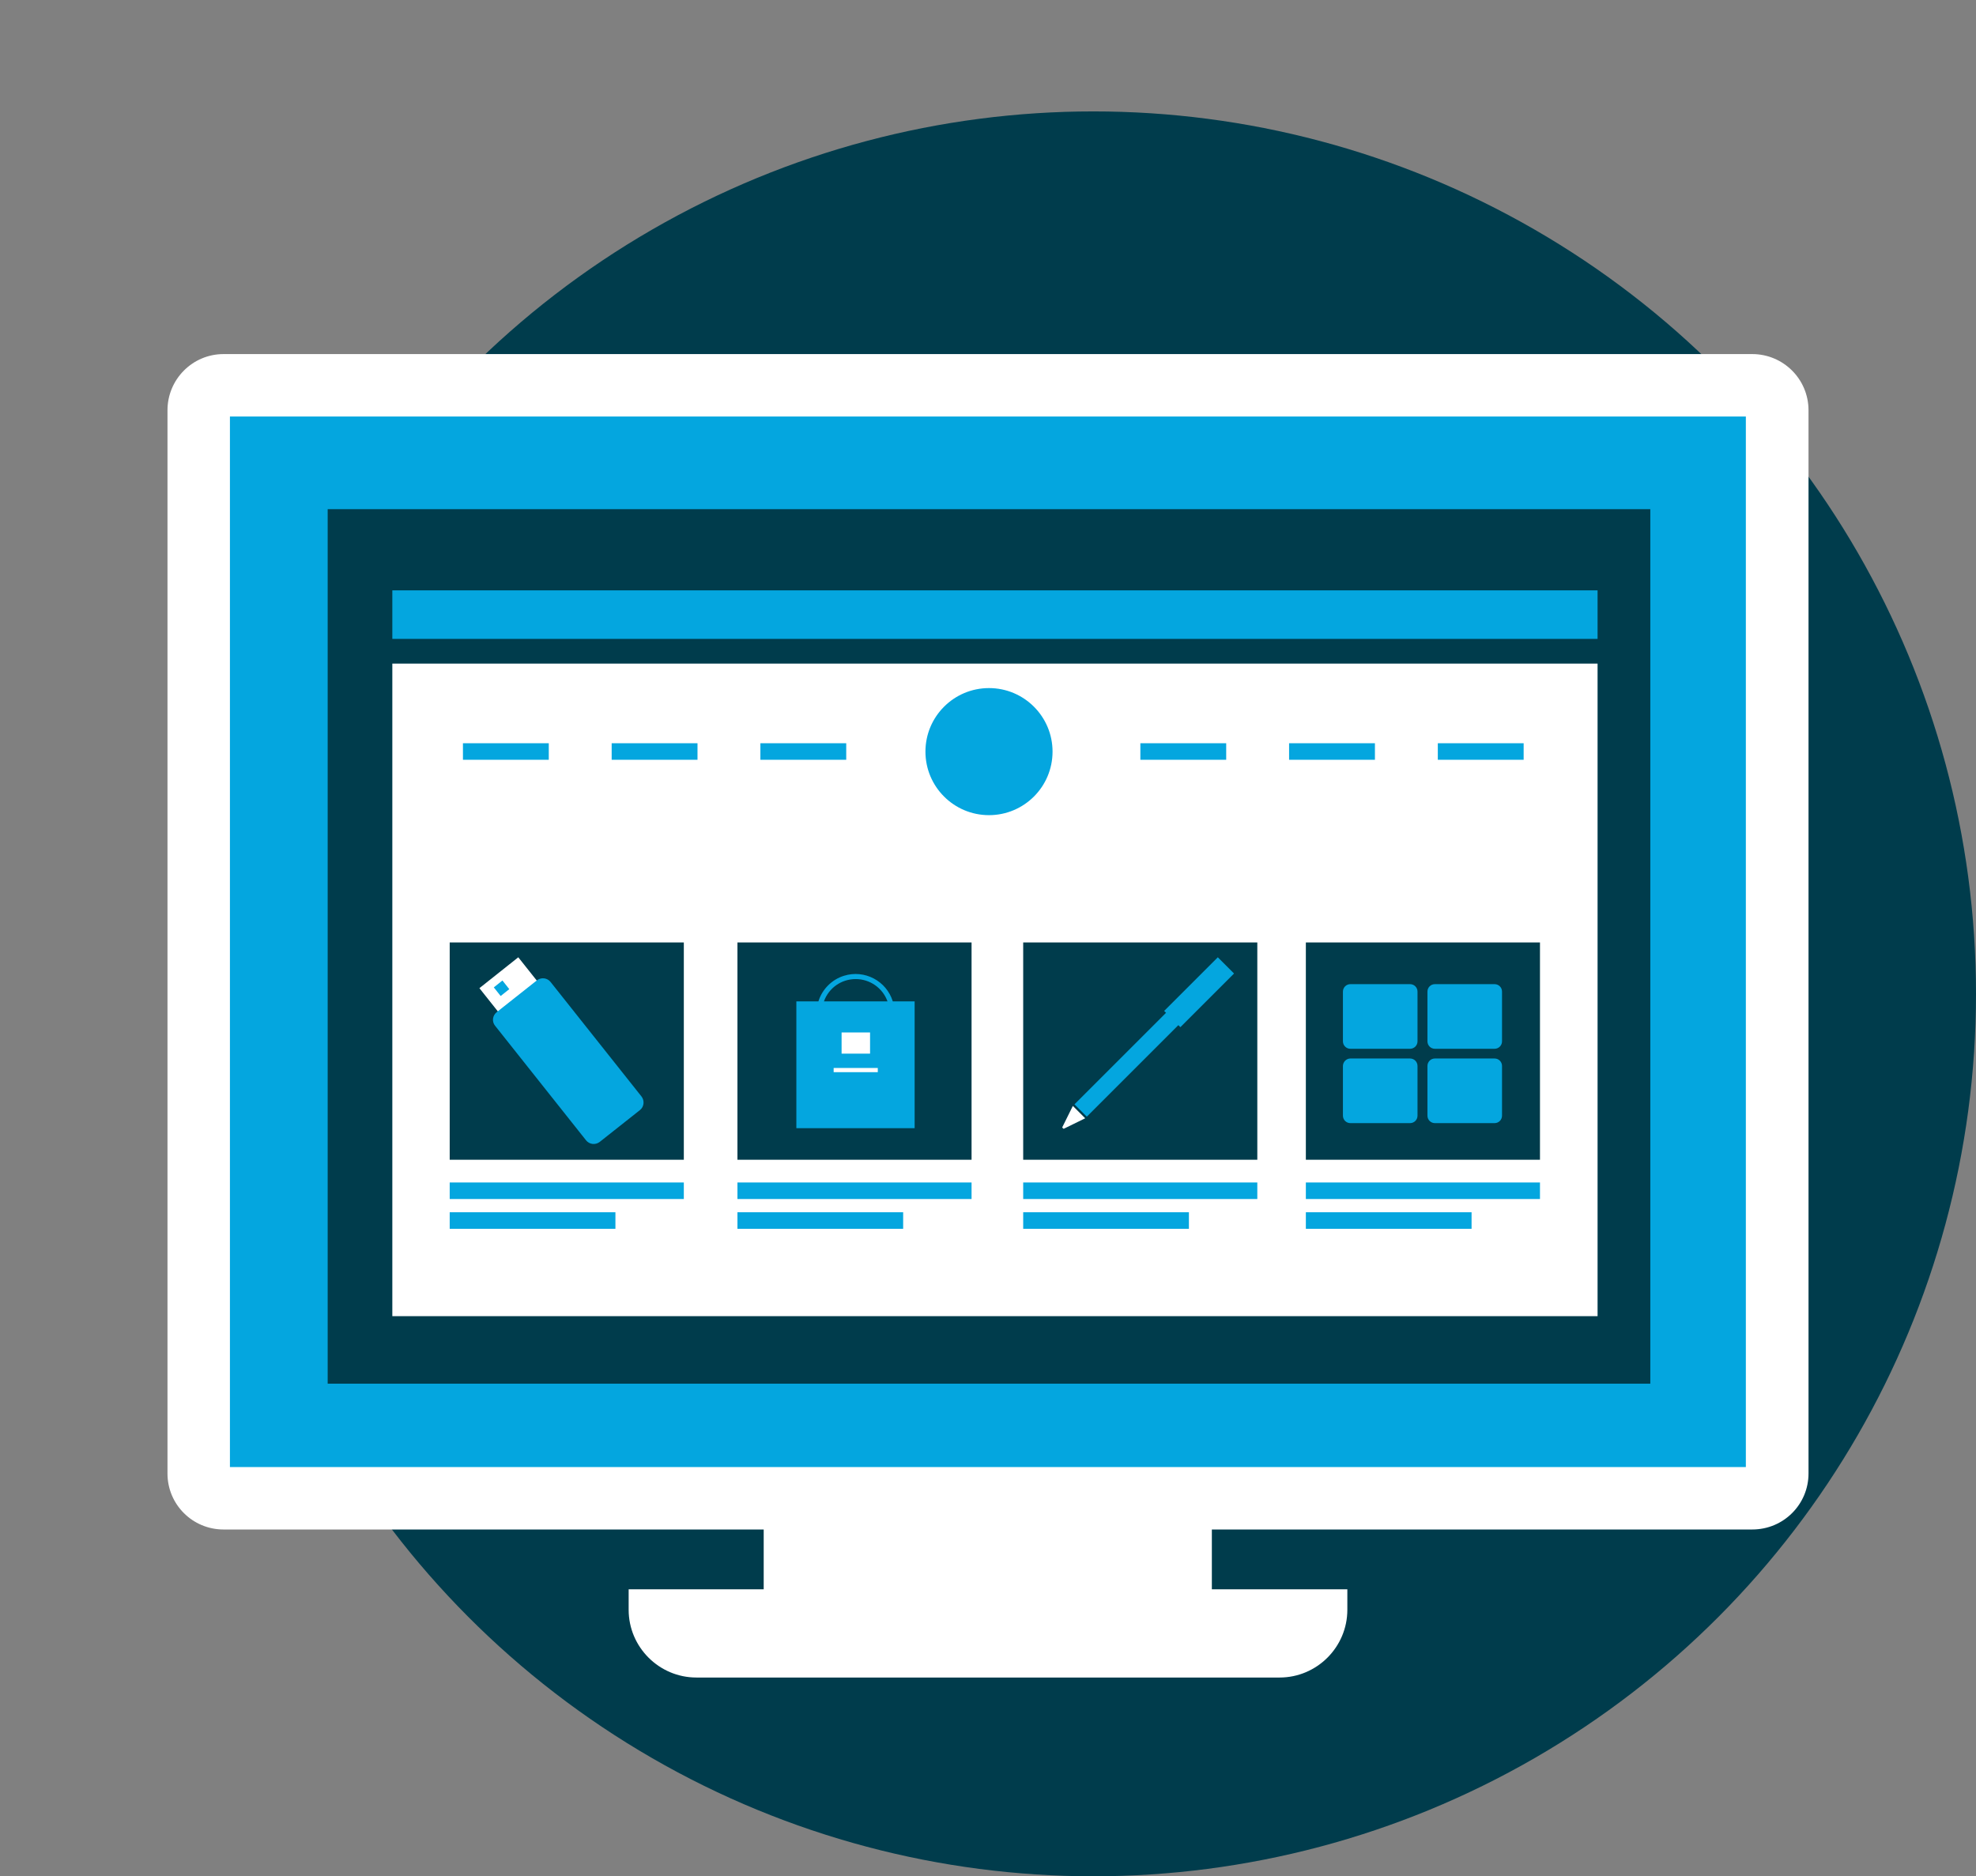 <?xml version="1.0" encoding="utf-8"?>
<!-- Generator: Adobe Illustrator 24.2.3, SVG Export Plug-In . SVG Version: 6.00 Build 0)  -->
<svg version="1.1" id="Layer_1" xmlns="http://www.w3.org/2000/svg" xmlns:xlink="http://www.w3.org/1999/xlink" x="0px" y="0px"
	 viewBox="0 0 895.5 850.5" style="enable-background:new 0 0 895.5 850.5;" xml:space="preserve">
<rect x="0" y="0" width="895.5" height="850.5" fill="#808080" stroke="none"/>
<style type="text/css">
	.st0{fill:#003C4C;}
	.st1{fill:#04A6DF;}
	.st2{fill:#FFFFFF;}
</style>
<g id="Elements">
	<circle class="st0" cx="495.5" cy="450.5" r="400"/>
	<rect x="508.4" y="311.8" class="st1" width="234" height="22"/>
	<rect x="508.4" y="349.1" class="st1" width="234" height="22"/>
	<rect x="508.4" y="498" class="st1" width="234" height="11"/>
	<path class="st2" d="M101.3,160.5h692.8c14,0,25.5,11.3,25.5,25.5v481.9c0,14-11.3,25.4-25.5,25.4H101.3c-14,0-25.4-11.3-25.4-25.4
		V186C75.9,171.9,87.3,160.5,101.3,160.5z"/>
	<rect x="104.2" y="188.8" class="st1" width="687" height="476.2"/>
	<rect x="346.1" y="686.8" class="st2" width="203.1" height="40"/>
	<path class="st2" d="M284.9,720.4h325.7l0,0v9.3c0,16.9-13.8,30.7-30.7,30.7H315.6c-16.9,0-30.7-13.8-30.7-30.7V720.4L284.9,720.4z
		"/>
	<rect x="148.5" y="230.8" class="st0" width="599.4" height="396.4"/>
	<g>
		<g>
			<rect id="SVGID_1_" x="177.8" y="267.6" class="st1" width="546.2" height="22"/>
		</g>
	</g>
	<g>
		<g>
			<rect id="SVGID_2_" x="177.8" y="300.8" class="st2" width="546.2" height="295.8"/>
		</g>
	</g>
</g>
<rect x="203.8" y="427.2" class="st0" width="106.1" height="98.5"/>
<rect x="203.8" y="536" class="st1" width="106.1" height="7.5"/>
<rect x="209.8" y="336.9" class="st1" width="38.9" height="7.5"/>
<rect x="277.2" y="336.9" class="st1" width="38.9" height="7.5"/>
<rect x="344.6" y="336.9" class="st1" width="38.9" height="7.5"/>
<rect x="516.8" y="336.9" class="st1" width="38.9" height="7.5"/>
<rect x="584.2" y="336.9" class="st1" width="38.9" height="7.5"/>
<rect x="651.6" y="336.9" class="st1" width="38.9" height="7.5"/>
<rect x="203.8" y="549.5" class="st1" width="75.1" height="7.5"/>
<rect x="334.2" y="536" class="st1" width="106.1" height="7.5"/>
<rect x="334.2" y="549.5" class="st1" width="75.1" height="7.5"/>
<rect x="463.7" y="536" class="st1" width="106.1" height="7.5"/>
<rect x="463.7" y="549.5" class="st1" width="75.1" height="7.5"/>
<rect x="591.8" y="536" class="st1" width="106.1" height="7.5"/>
<rect x="591.8" y="549.5" class="st1" width="75.1" height="7.5"/>
<g>
	
		<rect x="221.7" y="438.8" transform="matrix(0.783 -0.622 0.622 0.783 -229.261 242.241)" class="st2" width="22.5" height="22.5"/>
	<path class="st1" d="M225.1,458.8l18.2-14.4c1.9-1.5,4.7-1.2,6.2,0.7l41.2,51.9c1.5,1.9,1.2,4.7-0.7,6.2l-18.2,14.4
		c-1.9,1.5-4.7,1.2-6.2-0.7L224.4,465C222.8,463.1,223.2,460.3,225.1,458.8z"/>
	
		<rect x="224.7" y="445.7" transform="matrix(0.783 -0.622 0.622 0.783 -229.383 238.343)" class="st1" width="5" height="5"/>
</g>
<rect x="334.2" y="427.2" class="st0" width="106.1" height="98.5"/>
<rect x="463.7" y="427.2" class="st0" width="106.1" height="98.5"/>
<rect x="591.8" y="427.2" class="st0" width="106.1" height="98.5"/>
<g>
	<path class="st1" d="M404.6,453.9c-2.9-9.3-12.8-14.5-22.1-11.6c-5.5,1.7-9.9,6.1-11.6,11.6h-10v57.5h53.6v-57.5H404.6z
		 M387.8,443.8c6.4,0,12.2,4,14.4,10.1h-28.8C375.6,447.8,381.3,443.8,387.8,443.8z"/>
	<rect x="377.8" y="484.1" class="st2" width="20" height="1.9"/>
	<rect x="381.4" y="468" class="st2" width="12.9" height="9.6"/>
</g>
<circle class="st1" cx="448.2" cy="340.7" r="28.8"/>
<rect x="476.4" y="467" transform="matrix(0.707 -0.707 0.707 0.707 -180.046 507.233)" class="st1" width="91.8" height="7.9"/>
<rect x="526.3" y="444.6" transform="matrix(0.707 -0.707 0.707 0.707 -158.851 516.011)" class="st1" width="34.4" height="10.4"/>
<path class="st2" d="M481.8,511.5l-0.3-0.3c-0.1-0.1-0.1-0.1-0.1-0.2l4.8-9.7l5.6,5.6l-9.6,4.7C482,511.7,481.9,511.6,481.8,511.5z"
	/>
<path class="st1" d="M650.3,446.1h27c1.9,0,3.4,1.5,3.4,3.4V472c0,1.9-1.5,3.4-3.4,3.4h-27c-1.9,0-3.4-1.5-3.4-3.4v-22.5
	C646.9,447.6,648.4,446.1,650.3,446.1z M639,446.1h-27c-1.9,0-3.4,1.5-3.4,3.4V472c0,1.9,1.5,3.4,3.4,3.4h27c1.9,0,3.4-1.5,3.4-3.4
	v-22.5C642.4,447.6,640.9,446.1,639,446.1z M608.6,483.2v22.5c0,1.9,1.5,3.4,3.4,3.4h27c1.9,0,3.4-1.5,3.4-3.4v-22.5
	c0-1.9-1.5-3.4-3.4-3.4h-27C610.1,479.8,608.6,481.4,608.6,483.2z M650.3,509.1h27c1.9,0,3.4-1.5,3.4-3.4v-22.5
	c0-1.9-1.5-3.4-3.4-3.4h-27c-1.9,0-3.4,1.5-3.4,3.4v22.5C646.9,507.6,648.4,509.1,650.3,509.1z"/>
</svg>
